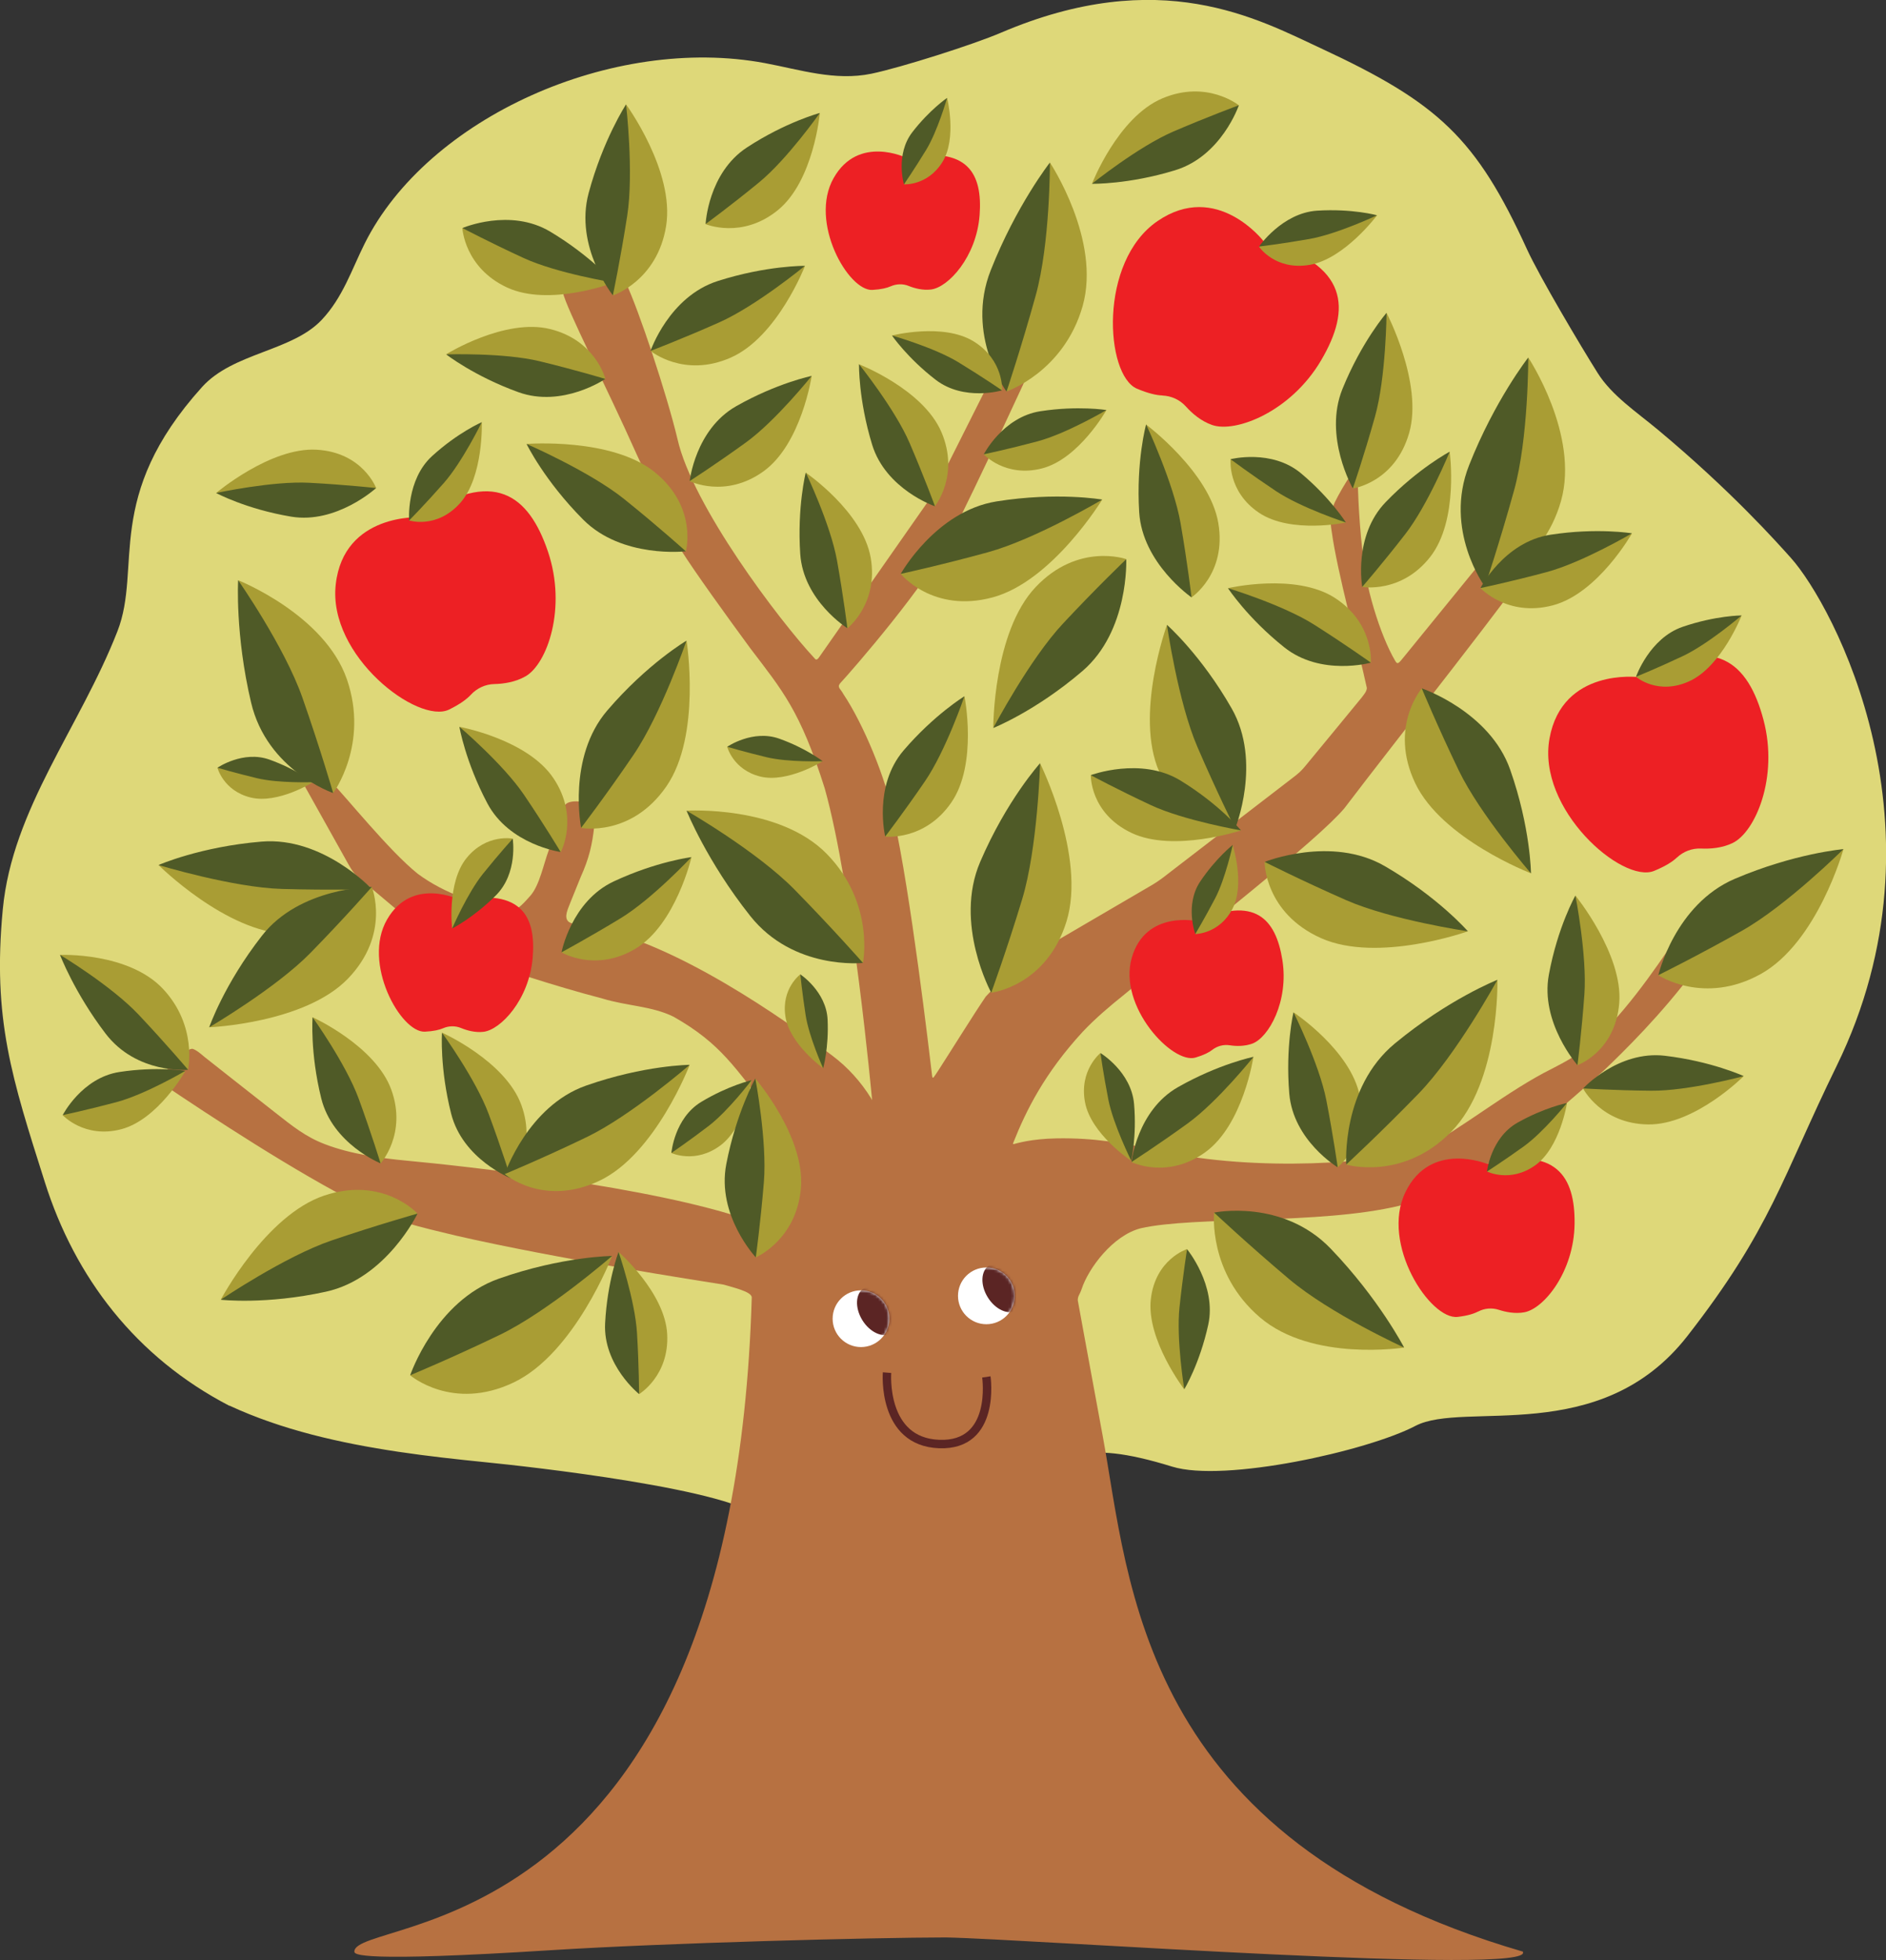 <svg xmlns="http://www.w3.org/2000/svg" fill="none" viewBox="0 0 669 695" height="695" width="669">
<rect x="0" y="0" width="669" height="695" fill="#333333" stroke="none"/>
<g clip-path="url(#clip0_660_2642)">
<path fill="#DED879" d="M81.344 498.446C48.187 481.226 26.608 452.984 15.906 419.158C4.21 382.262 -2.719 361.358 0.994 322.386C4.386 286.718 28.392 257.804 41.666 223.802C50.497 201.174 36.578 176.147 71.666 137.234C82.719 124.984 103.537 124.633 114.122 113.407C121.666 105.396 124.765 95.514 129.385 86.305C151.665 41.749 217.279 12.25 271.43 22.395C283.769 24.705 296.225 28.798 309.091 26.137C319.734 23.915 345.26 15.788 354.968 11.636C411.605 -12.571 446.253 6.783 468.563 17.132C510.171 36.487 523.592 48.883 541.662 88.41C546.136 98.175 560.843 122.938 566.691 132.206C571.72 140.246 580.463 146.034 588.123 152.408C613.913 173.896 630.199 192.169 635.287 197.841C650.199 214.505 692.801 293.501 651.485 377.964C632.187 417.404 628.269 435.618 598.503 473.771C567.627 513.327 519.352 496.516 502.072 505.58C485.142 514.467 434.324 525.752 415.786 520.022C349.471 499.469 387.57 548.41 333.009 563.818C302.951 572.296 361.722 602.556 334.295 590.54C320.523 584.517 307.717 576.594 296.342 567.238C286.313 558.994 278.419 548.937 270.524 538.909C262.044 528.121 186.197 519.847 172.601 518.502C162.133 517.449 151.695 516.309 141.314 514.76C120.642 511.661 100.058 507.041 81.374 498.387L81.344 498.446Z"></path>
<path fill="#B77141" d="M596.749 331.771C595.93 331.566 595.199 331.713 594.702 332.385C586.778 344.167 574.819 361.533 562.626 371.444C558.825 374.573 554.878 376.678 550.58 378.9C534.732 386.764 518.416 400.271 504.732 407.317C489.557 412.404 445.844 415.679 411.692 408.165C398.008 405.124 388.067 403.429 374.85 403.633C365.523 403.809 360.698 405.417 359.617 405.651C359.412 405.651 359.324 405.651 359.324 405.446C363.944 393.751 370.523 380.537 384.09 365.802C388.651 360.978 393.856 356.592 398.827 352.616C426.078 330.017 467.159 298.12 476.867 286.601C495.2 262.452 539.147 207.108 545.024 197.08C544.059 194.128 540.112 188.544 538.241 186.322C537.1 185.094 536.282 185.912 535.492 186.906C529.907 193.689 510.375 217.75 501.867 228.158C500.668 229.649 499.44 231.111 498.3 232.544C496.253 235.029 495.814 235.818 494.995 234.473C489.498 225.235 484.001 207.05 483.241 194.917C481.838 182.667 481.604 170.593 481.487 167.084C481.896 162.553 473.475 177.492 473.124 178.983C471.779 181.995 471.809 184.947 472.335 188.163C474.382 203.249 481.75 229.445 484.849 243.946C484.762 245.262 483.826 246.226 483.007 247.337C479.382 251.781 469.002 264.353 464.469 269.849C462.54 272.188 461.75 273.27 459.733 274.878C454.557 278.883 430.288 297.506 418.183 306.833C413.944 310.019 411.838 312.007 407.745 314.317C401.341 318.059 382.774 328.935 373.184 334.519C368.973 336.975 368.418 337.238 364.587 340.396C359.763 344.664 353.886 348.64 349.675 353.347C345.289 359.779 337.073 373.023 332.921 379.426C331.313 381.794 330.845 382.963 330.64 381.472C329.705 373.637 323.009 316.51 316.985 289.73C314.354 276.164 306.284 256.722 299.149 246.08C298.272 244.326 296.839 243.77 297.98 242.309C302.132 237.865 329.588 206.378 337.278 190.064C346.956 171.148 364.149 133.667 367.921 125.511C368.476 124.283 368.213 123.786 366.605 122.762C364.441 121.71 359.617 118.465 358.008 121.417C354.704 127.791 341.693 153.87 335.026 167.055C332.57 171.762 332.044 173.487 329.88 176.82C323.593 185.737 295.494 226.053 290.699 232.836C290.143 233.655 289.588 234.327 288.915 233.392C276.284 219.855 245.641 179.305 240.319 155.682C236.664 140.216 226.518 109.665 221.957 100.163C221.782 99.754 221.606 99.403 221.197 99.227C220.583 98.964 219.238 99.169 216.577 99.666C212.893 100.397 206.548 101.654 203.156 102.356C202.045 102.56 199.91 103.086 199.618 103.525C200.846 109.401 214.91 136.591 225.875 161.179C232.425 175.27 236.664 184.45 241.811 195.414C246.46 202.781 257.571 218.189 266.05 229.737C277.424 244.735 283.828 251.81 292.57 279.614C302.541 315.282 309.354 390.097 309.354 390.097L308.974 389.395C305.377 383.577 300.757 378.461 295.29 374.339C278.331 361.475 239.208 333.876 208.916 328.555C206.635 328.117 203.01 327.883 201.635 326.772C199.881 325.164 201.577 322.065 202.425 319.755C203.565 316.948 204.823 313.849 205.963 311.013C209.004 304.26 210.086 299.465 210.817 292.741C211.226 289.7 211.899 285.753 208.244 284.73C205.992 284.029 203.01 283.882 201.372 284.672C200.086 285.344 199.559 286.66 199.062 288.034C197.981 291.162 196.314 296.395 194.676 301.395C192.717 306.716 191.402 313.762 188.215 317.504C184.998 321.1 182.659 324.023 178.653 322.62C169.706 320.457 158.127 317.182 148.186 309.815C138.098 301.775 122.484 282.245 117.338 277.07C116.344 275.901 114.97 275.287 113.42 274.995C110.847 274.468 107.133 273.971 106.724 275.141C106.636 275.93 107.075 276.983 107.601 277.86C111.256 284.409 120.408 300.752 123.595 306.453C124.619 308.207 125.35 309.522 126.87 310.838C135.291 318.03 145.174 326.245 153.829 333.554C157.338 336.653 157.63 336.273 160.993 337.531C177.893 343.378 196.109 349.459 213.682 354.049C222.483 356.739 231.138 356.68 238.887 360.481C256.05 370.187 260.699 378.87 272.717 393.635C277.921 400.768 278.389 402.464 282.804 413.574C283.331 414.889 284.851 421.672 282.921 422.403C274.734 426.204 275.29 436.816 265.933 432.752C231.957 420.736 163.332 413.31 144.735 411.586C135.291 410.708 124.414 409.217 115.291 405.709C108.332 403.078 103.595 399.16 97.572 394.453C90.028 388.577 81.929 382.145 74.561 376.356C71.695 374.222 70.467 372.702 68.391 371.883C67.251 371.766 66.227 372.76 65.35 373.462C63.186 375.362 59.473 378.929 57.66 380.771C57.017 381.414 56.461 381.999 56.169 382.759C56.081 383.11 56.257 383.344 56.52 383.548C75.087 396.12 104.999 415.679 127.718 427.139C139.151 432.928 149.092 435.062 161.811 438.132C197.25 446.26 247.6 454.036 256.723 455.498C259.354 456.346 266.723 457.895 266.664 460.059C259.793 691.959 125.642 679.242 125.7 691.989C125.7 692.983 126.929 695.819 195.729 691.462C236.606 688.89 309.354 686.989 335.523 686.96C364.587 687.486 546.34 700.73 540.112 691.959C539.878 691.609 540.463 692.047 540.112 691.959C403.827 652.286 400.669 560.602 391.137 509.059C386.488 483.74 382.979 464.941 382.306 461.053C382.306 459.474 382.95 459.153 383.651 457.135C386.049 449.739 394.733 438.015 404.675 435.501C423.826 431.145 468.007 434.302 496.282 427.548C523.679 420.503 551.808 394.658 568.913 379.572C575.872 372.935 589.527 359.545 601.164 343.816C606.223 337.384 604.147 334.402 596.866 331.771H596.72H596.749Z"></path>
<path fill="#ED2024" d="M167.016 246.343C169.18 244.004 172.192 242.601 175.379 242.543C178.566 242.484 182.835 241.87 186.431 239.794C194.092 235.409 201.139 215.558 194.355 195.531C187.572 175.504 175.057 165.769 149.005 183.398C149.005 183.398 121.929 181.878 119.093 207.225C116.227 232.544 148.332 256.985 159.326 251.576C163.303 249.618 165.642 247.834 167.046 246.314L167.016 246.343Z"></path>
<path fill="#ED2024" d="M594.819 304.084C597.129 301.892 600.229 300.722 603.416 300.868C606.603 301.014 610.901 300.722 614.644 298.88C622.597 295.021 630.959 275.696 625.55 255.26C620.141 234.824 608.328 224.27 581.106 240.087C581.106 240.087 554.206 236.754 549.644 261.809C545.083 286.893 575.433 313.44 586.749 308.791C590.843 307.096 593.328 305.488 594.79 304.084H594.819Z"></path>
<path fill="#ED2024" d="M412.307 140.245C415.494 140.362 418.505 141.736 420.64 144.105C422.862 146.59 426.02 149.309 429.938 150.683C438.271 153.606 457.891 146.005 468.622 127.762C479.353 109.548 478.563 93.731 448.183 85.486C448.183 85.486 431.634 63.998 410.611 78.382C389.558 92.766 392.044 133.024 403.301 137.819C407.394 139.544 410.289 140.158 412.307 140.216V140.245Z"></path>
<path fill="#ED2024" d="M157.133 364.603C159.18 363.697 161.519 363.667 163.566 364.515C165.613 365.363 168.537 366.182 171.432 365.86C177.601 365.188 187.689 354.429 188.946 339.635C190.203 324.871 184.911 315.106 163.215 319.112C163.215 319.112 146.256 310.546 137.309 326.011C128.362 341.477 142.134 366.182 150.701 365.802C153.8 365.656 155.818 365.159 157.133 364.603Z"></path>
<path fill="#ED2024" d="M429.997 372.263C431.751 370.889 434.002 370.275 436.225 370.625C438.447 370.976 441.458 371.035 444.207 370.041C450.026 367.907 457.219 355.013 454.879 340.366C452.54 325.719 445.026 317.533 424.938 326.654C424.938 326.654 406.4 322.444 401.459 339.606C396.517 356.768 415.845 377.437 424.061 374.982C427.043 374.105 428.885 373.14 429.997 372.263Z"></path>
<path fill="#ED2024" d="M524.294 465.058C526.545 463.86 529.206 463.626 531.633 464.415C534.06 465.204 537.452 465.906 540.727 465.292C547.686 464.006 558.299 450.908 558.533 433.98C558.767 417.053 551.896 406.352 527.51 412.696C527.51 412.696 507.452 404.335 498.534 422.695C489.616 441.055 507.335 468.099 517.072 466.929C520.61 466.52 522.861 465.789 524.294 465.029V465.058Z"></path>
<path fill="#ED2024" d="M315.904 101.537C317.951 100.631 320.26 100.543 322.336 101.391C324.412 102.239 327.336 102.999 330.231 102.648C336.371 101.917 346.371 91.07 347.482 76.277C348.594 61.483 343.213 51.777 321.547 55.987C321.547 55.987 304.5 47.596 295.699 63.15C286.898 78.704 300.904 103.291 309.471 102.794C312.57 102.619 314.588 102.122 315.875 101.537H315.904Z"></path>
<path fill="#A99D34" d="M405.143 405.651L401.342 412.024C401.342 412.024 413.915 418.28 427.452 408.603C440.99 398.926 444.616 374.719 444.616 374.719L410.289 400.008L405.143 405.651Z"></path>
<path fill="#4F5A27" d="M401.371 412.024C401.371 412.024 403.33 393.751 417.833 385.478C432.335 377.233 444.645 374.719 444.645 374.719C444.645 374.719 431.955 390.623 421.283 398.342C410.61 406.06 401.342 412.024 401.342 412.024H401.371Z"></path>
<path fill="#A99D34" d="M129.911 407.112L134.999 412.492C134.999 412.492 144.443 402.084 138.829 386.443C133.215 370.801 110.905 360.686 110.905 360.686L125.876 400.622L129.911 407.112Z"></path>
<path fill="#4F5A27" d="M134.998 412.492C134.998 412.492 117.952 405.621 113.946 389.425C109.94 373.228 110.876 360.686 110.876 360.686C110.876 360.686 122.718 377.204 127.25 389.6C131.782 401.996 134.998 412.492 134.998 412.492Z"></path>
<path fill="#A99D34" d="M176.109 412.463L181.255 417.813C181.255 417.813 190.641 407.346 184.91 391.734C179.179 376.122 156.811 366.153 156.811 366.153L172.045 405.972L176.109 412.433V412.463Z"></path>
<path fill="#4F5A27" d="M181.227 417.813C181.227 417.813 164.122 411.03 160.028 394.862C155.935 378.695 156.783 366.153 156.783 366.153C156.783 366.153 168.742 382.612 173.332 394.95C177.923 407.288 181.198 417.813 181.198 417.813H181.227Z"></path>
<path fill="#A99D34" d="M442.481 163.897L436.517 162.816C436.517 162.816 435.318 174.247 446.604 181.819C457.891 189.391 477.452 185.269 477.452 185.269L448.271 166.236L442.481 163.897Z"></path>
<path fill="#4F5A27" d="M436.517 162.816C436.517 162.816 451.078 159.103 461.517 167.844C471.955 176.586 477.423 185.269 477.423 185.269C477.423 185.269 461.634 180.123 452.657 174.159C443.71 168.195 436.488 162.816 436.488 162.816H436.517Z"></path>
<path fill="#A99D34" d="M248.448 164.219L244.647 170.593C244.647 170.593 257.22 176.849 270.758 167.172C284.296 157.495 287.921 133.287 287.921 133.287L253.594 158.577L248.448 164.219Z"></path>
<path fill="#4F5A27" d="M244.647 170.593C244.647 170.593 246.606 152.32 261.109 144.046C275.611 135.802 287.921 133.287 287.921 133.287C287.921 133.287 275.231 149.192 264.559 156.91C253.886 164.628 244.617 170.593 244.617 170.593H244.647Z"></path>
<path fill="#A99D34" d="M568.387 383.08L561.545 385.946C561.545 385.946 567.978 398.459 584.586 398.692C601.223 398.926 618.503 381.589 618.503 381.589H575.843L568.358 383.08H568.387Z"></path>
<path fill="#4F5A27" d="M561.545 385.945C561.545 385.945 573.972 372.409 590.551 374.339C607.129 376.298 618.533 381.56 618.533 381.56C618.533 381.56 598.884 386.852 585.726 386.735C572.539 386.618 561.574 385.916 561.574 385.916L561.545 385.945Z"></path>
<path fill="#A99D34" d="M470.317 407.785L474.499 413.895C474.499 413.895 485.463 405.095 482.364 388.752C479.265 372.409 458.826 358.931 458.826 358.931L467.335 400.71L470.288 407.756L470.317 407.785Z"></path>
<path fill="#4F5A27" d="M474.499 413.895C474.499 413.895 458.738 404.423 457.335 387.787C455.931 371.152 458.826 358.931 458.826 358.931C458.826 358.931 467.92 377.116 470.464 390.039C472.978 402.961 474.499 413.866 474.499 413.866V413.895Z"></path>
<path fill="#A99D34" d="M481.458 402.669L477.54 412.93C477.54 412.93 497.51 418.865 514.791 401.265C532.072 383.665 531.165 347.412 531.165 347.412L487.511 393.079L481.429 402.639L481.458 402.669Z"></path>
<path fill="#4F5A27" d="M477.54 412.93C477.54 412.93 475.727 385.741 494.791 369.983C513.855 354.224 531.165 347.412 531.165 347.412C531.165 347.412 516.721 373.842 503.124 387.846C489.528 401.85 477.54 412.901 477.54 412.901V412.93Z"></path>
<path fill="#A99D34" d="M478.943 233.801L486.282 234.97C486.282 234.97 487.452 220.966 473.446 211.961C459.44 202.986 435.61 208.541 435.61 208.541L471.809 231.082L478.972 233.772L478.943 233.801Z"></path>
<path fill="#4F5A27" d="M486.253 234.97C486.253 234.97 468.534 239.911 455.493 229.474C442.452 219.066 435.581 208.541 435.581 208.541C435.581 208.541 455.054 214.447 466.165 221.493C477.276 228.538 486.253 234.941 486.253 234.941V234.97Z"></path>
<path fill="#A99D34" d="M296.489 216.581L300.582 222.779C300.582 222.779 311.693 214.184 308.857 197.782C306.021 181.381 285.816 167.581 285.816 167.581L293.652 209.506L296.489 216.61V216.581Z"></path>
<path fill="#4F5A27" d="M300.582 222.75C300.582 222.75 284.968 213.014 283.857 196.379C282.746 179.743 285.816 167.552 285.816 167.552C285.816 167.552 294.617 185.883 296.927 198.864C299.237 211.845 300.582 222.75 300.582 222.75Z"></path>
<path fill="#A99D34" d="M326.225 174.422L331.605 179.51C331.605 179.51 340.465 168.604 333.973 153.285C327.482 137.965 304.646 129.136 304.646 129.136L321.81 168.166L326.196 174.422H326.225Z"></path>
<path fill="#4F5A27" d="M331.635 179.51C331.635 179.51 314.237 173.575 309.354 157.641C304.471 141.678 304.705 129.136 304.705 129.136C304.705 129.136 317.454 144.982 322.658 157.085C327.863 169.189 331.664 179.539 331.664 179.539L331.635 179.51Z"></path>
<path fill="#A99D34" d="M192.659 298.12L198.916 302.126C198.916 302.126 205.583 289.73 196.314 275.93C187.074 262.101 162.981 257.716 162.981 257.716L187.191 292.829L192.659 298.15V298.12Z"></path>
<path fill="#4F5A27" d="M198.887 302.096C198.887 302.096 180.671 299.553 172.864 284.818C165.057 270.054 162.952 257.687 162.952 257.687C162.952 257.687 178.449 270.872 185.846 281.777C193.244 292.682 198.887 302.126 198.887 302.126V302.096Z"></path>
<path fill="#A99D34" d="M315.406 289.349L314.003 296.629C314.003 296.629 327.979 298.266 337.424 284.584C346.897 270.901 342.131 246.899 342.131 246.899L318.359 282.304L315.436 289.349H315.406Z"></path>
<path fill="#4F5A27" d="M314.003 296.629C314.003 296.629 309.676 278.766 320.524 266.077C331.372 253.418 342.103 246.869 342.103 246.869C342.103 246.869 335.553 266.107 328.126 276.983C320.699 287.858 314.003 296.6 314.003 296.6V296.629Z"></path>
<path fill="#A99D34" d="M240.583 404.452L238.126 408.808C238.126 408.808 246.694 412.813 255.641 406.06C264.588 399.306 266.606 382.963 266.606 382.963L243.945 400.563L240.583 404.452Z"></path>
<path fill="#4F5A27" d="M238.156 408.808C238.156 408.808 239.179 396.471 248.77 390.682C258.389 384.893 266.606 382.993 266.606 382.993C266.606 382.993 258.36 393.898 251.313 399.277C244.267 404.657 238.156 408.808 238.156 408.808Z"></path>
<path fill="#A99D34" d="M180.525 302.155L181.87 297.36C181.87 297.36 172.601 295.518 165.525 304.201C158.449 312.885 160.379 329.228 160.379 329.228L178.215 306.745L180.554 302.184L180.525 302.155Z"></path>
<path fill="#4F5A27" d="M181.87 297.36C181.87 297.36 183.829 309.581 175.876 317.504C167.923 325.427 160.379 329.227 160.379 329.227C160.379 329.227 165.788 316.656 171.373 309.756C176.929 302.856 181.899 297.36 181.899 297.36H181.87Z"></path>
<path fill="#A99D34" d="M223.741 488.389L226.723 494.294C226.723 494.294 237.454 487.833 236.665 473.04C235.875 458.246 219.413 443.891 219.413 443.891L221.957 481.811L223.741 488.389Z"></path>
<path fill="#4F5A27" d="M226.694 494.294C226.694 494.294 213.887 484.062 214.647 469.21C215.408 454.358 219.413 443.891 219.413 443.891C219.413 443.891 225.291 461.024 225.963 472.747C226.665 484.471 226.694 494.265 226.694 494.265V494.294Z"></path>
<path fill="#A99D34" d="M262.337 264.031L257.951 264.791C257.951 264.791 260.027 272.948 269.705 275.345C279.383 277.713 291.84 269.907 291.84 269.907L266.927 264.148L262.337 264.002V264.031Z"></path>
<path fill="#4F5A27" d="M257.951 264.791C257.951 264.791 267.044 258.535 276.46 261.926C285.875 265.288 291.84 269.908 291.84 269.908C291.84 269.908 279.647 270.346 271.986 268.504C264.296 266.662 257.98 264.791 257.98 264.791H257.951Z"></path>
<path fill="#A99D34" d="M321.254 60.957L320.64 65.372C320.64 65.372 329.061 65.927 334.295 57.449C339.529 48.97 335.962 34.732 335.962 34.732L322.833 56.66L321.283 60.986L321.254 60.957Z"></path>
<path fill="#4F5A27" d="M320.641 65.343C320.641 65.343 317.512 54.788 323.623 46.865C329.734 38.942 335.962 34.703 335.962 34.703C335.962 34.703 332.629 46.427 328.506 53.18C324.383 59.934 320.641 65.372 320.641 65.372V65.343Z"></path>
<path fill="#A99D34" d="M529.966 411.235L527.48 415.386C527.48 415.386 535.697 419.509 544.556 413.194C553.416 406.908 555.843 391.091 555.843 391.091L533.358 407.551L529.995 411.235H529.966Z"></path>
<path fill="#4F5A27" d="M527.451 415.386C527.451 415.386 528.767 403.458 538.27 398.078C547.773 392.699 555.813 391.091 555.813 391.091C555.813 391.091 547.509 401.441 540.521 406.469C533.533 411.498 527.48 415.386 527.48 415.386H527.451Z"></path>
<path fill="#A99D34" d="M265.465 438.015L268.097 445.821C268.097 445.821 282.483 439.74 284.091 421.35C285.699 402.961 267.921 382.408 267.921 382.408L264.413 429.624L265.465 438.044V438.015Z"></path>
<path fill="#4F5A27" d="M268.097 445.821C268.097 445.821 254.121 430.94 257.629 412.755C261.138 394.57 267.922 382.379 267.922 382.379C267.922 382.379 272.161 404.569 270.963 419.128C269.764 433.717 268.097 445.821 268.097 445.821Z"></path>
<path fill="#A99D34" d="M81.519 271.457L77.133 272.217C77.133 272.217 79.21 280.374 88.888 282.771C98.566 285.169 111.022 277.333 111.022 277.333L86.11 271.574L81.519 271.428V271.457Z"></path>
<path fill="#4F5A27" d="M77.133 272.217C77.133 272.217 86.227 265.96 95.642 269.352C105.057 272.743 111.022 277.333 111.022 277.333C111.022 277.333 98.829 277.772 91.168 275.93C83.478 274.088 77.163 272.217 77.163 272.217H77.133Z"></path>
<path fill="#A99D34" d="M424.324 326.742L424.002 331.186C424.002 331.186 432.423 331.186 437.102 322.386C441.78 313.586 437.248 299.611 437.248 299.611L425.581 322.357L424.324 326.772V326.742Z"></path>
<path fill="#4F5A27" d="M424.002 331.186C424.002 331.186 420.172 320.837 425.756 312.534C431.341 304.231 437.277 299.582 437.277 299.582C437.277 299.582 434.704 311.51 431.049 318.498C427.394 325.485 424.002 331.157 424.002 331.157V331.186Z"></path>
<path fill="#A99D34" d="M434.177 42.919L439.44 37.334C439.44 37.334 428.154 28.183 412.306 34.879C396.458 41.574 387.336 65.167 387.336 65.167L427.686 47.421L434.148 42.889L434.177 42.919Z"></path>
<path fill="#4F5A27" d="M439.44 37.334C439.44 37.334 433.329 55.344 416.809 60.373C400.318 65.43 387.336 65.167 387.336 65.167C387.336 65.167 403.71 52.011 416.224 46.632C428.739 41.252 439.411 37.334 439.411 37.334H439.44Z"></path>
<path fill="#A99D34" d="M286.255 349.254L283.887 345.483C283.887 345.483 277.103 350.482 278.594 360.364C280.056 370.216 291.986 378.783 291.986 378.783L287.863 353.552L286.255 349.254Z"></path>
<path fill="#4F5A27" d="M283.887 345.483C283.887 345.483 293.097 351.535 293.565 361.533C294.033 371.532 291.986 378.783 291.986 378.783C291.986 378.783 286.957 367.673 285.758 359.867C284.559 352.061 283.887 345.483 283.887 345.483Z"></path>
<path fill="#A99D34" d="M253.653 72.944L250.291 79.464C250.291 79.464 263.097 84.902 275.875 74.552C288.653 64.203 290.816 40.083 290.816 40.083L258.419 67.097L253.682 72.973L253.653 72.944Z"></path>
<path fill="#4F5A27" d="M250.291 79.464C250.291 79.464 251.138 61.308 264.969 52.274C278.799 43.24 290.816 40.053 290.816 40.053C290.816 40.053 279.238 56.513 269.15 64.758C259.062 73.032 250.291 79.434 250.291 79.434V79.464Z"></path>
<path fill="#A99D34" d="M393.242 377.642L390.319 373.403C390.319 373.403 382.716 379.513 384.88 390.857C387.044 402.201 401.225 411.556 401.225 411.556L395.289 382.554L393.242 377.672V377.642Z"></path>
<path fill="#4F5A27" d="M390.347 373.374C390.347 373.374 401.283 379.952 402.277 391.471C403.271 402.99 401.254 411.498 401.254 411.498C401.254 411.498 394.938 398.868 393.154 389.892C391.4 380.917 390.347 373.345 390.347 373.345V373.374Z"></path>
<path fill="#A99D34" d="M203.478 331.625L199.18 337.677C199.18 337.677 211.227 344.927 225.495 336.332C239.735 327.766 245.291 303.909 245.291 303.909L209.063 326.391L203.478 331.625Z"></path>
<path fill="#4F5A27" d="M199.18 337.677C199.18 337.677 202.601 319.609 217.688 312.534C232.805 305.458 245.261 303.909 245.261 303.909C245.261 303.909 231.373 318.761 220.115 325.602C208.858 332.443 199.151 337.677 199.151 337.677H199.18Z"></path>
<path fill="#A99D34" d="M171.431 81.042L164.005 80.867C164.005 80.867 164.736 94.9 179.823 101.917C194.911 108.934 217.776 100.192 217.776 100.192L178.858 82.709L171.402 81.013L171.431 81.042Z"></path>
<path fill="#4F5A27" d="M164.005 80.867C164.005 80.867 180.905 73.587 195.203 82.153C209.531 90.719 217.776 100.192 217.776 100.192C217.776 100.192 197.689 96.976 185.73 91.48C173.771 85.983 164.005 80.838 164.005 80.838V80.867Z"></path>
<path fill="#A99D34" d="M207.425 135.597L214.735 134.34C214.735 134.34 211.344 120.687 195.174 116.681C179.034 112.676 158.245 125.628 158.245 125.628L199.765 135.334L207.396 135.597H207.425Z"></path>
<path fill="#4F5A27" d="M214.735 134.34C214.735 134.34 199.559 144.718 183.858 139.047C168.156 133.375 158.273 125.657 158.273 125.657C158.273 125.657 178.595 124.984 191.402 128.083C204.208 131.182 214.735 134.369 214.735 134.369V134.34Z"></path>
<path fill="#A99D34" d="M485.054 200.91L483.212 208.102C483.212 208.102 497.042 210.558 507.306 197.49C517.569 184.392 514.235 160.155 514.235 160.155L488.388 194.069L485.025 200.94L485.054 200.91Z"></path>
<path fill="#4F5A27" d="M483.212 208.102C483.212 208.102 479.966 190.005 491.545 178.019C503.124 166.032 514.235 160.155 514.235 160.155C514.235 160.155 506.545 178.983 498.475 189.391C490.405 199.799 483.183 208.132 483.183 208.132L483.212 208.102Z"></path>
<path fill="#A99D34" d="M296.547 337.647L306.109 341.419C306.109 341.419 310.377 320.369 293.389 302.886C276.43 285.403 243.507 287.449 243.507 287.449L287.512 331.625L296.547 337.677V337.647Z"></path>
<path fill="#4F5A27" d="M306.109 341.419C306.109 341.419 281.489 344.138 266.109 324.754C250.7 305.342 243.536 287.449 243.536 287.449C243.536 287.449 268.39 301.716 281.898 315.487C295.407 329.257 306.138 341.448 306.138 341.448L306.109 341.419Z"></path>
<path fill="#A99D34" d="M525.171 197.811L526.692 207.956C526.692 207.956 547.042 201.086 553.709 177.668C560.346 154.22 542.101 126.768 542.101 126.768L525.902 186.965L525.2 197.811H525.171Z"></path>
<path fill="#4F5A27" d="M526.691 207.956C526.691 207.956 512.013 188.017 521.106 164.979C530.2 141.941 542.1 126.768 542.1 126.768C542.1 126.768 542.217 155.419 537.042 173.984C531.896 192.549 526.72 207.956 526.72 207.956H526.691Z"></path>
<path fill="#A99D34" d="M440.551 432.782L430.669 429.946C430.669 429.946 428.417 451.317 446.955 467.134C465.493 482.951 498.066 477.805 498.066 477.805L450.113 437.957L440.551 432.782Z"></path>
<path fill="#4F5A27" d="M430.669 429.946C430.669 429.946 454.908 424.917 472.072 442.78C489.236 460.673 498.066 477.805 498.066 477.805C498.066 477.805 471.984 465.935 457.248 453.51C442.511 441.085 430.669 429.946 430.669 429.946Z"></path>
<path fill="#A99D34" d="M111.139 273.737L118.186 281.193C118.186 281.193 130.993 263.943 123.069 240.905C115.145 217.867 84.473 205.734 84.473 205.734L105.525 264.411L111.139 273.708V273.737Z"></path>
<path fill="#4F5A27" d="M118.186 281.193C118.186 281.193 94.736 273.211 89.064 249.091C83.362 224.972 84.473 205.734 84.473 205.734C84.473 205.734 100.905 229.211 107.28 247.396C113.654 265.581 118.186 281.193 118.186 281.193Z"></path>
<path fill="#A99D34" d="M59.707 376.385L66.695 379.309C66.695 379.309 70.146 363.843 57.865 350.687C45.584 337.531 21.287 338.583 21.287 338.583L53.128 371.824L59.707 376.414V376.385Z"></path>
<path fill="#4F5A27" d="M66.695 379.309C66.695 379.309 48.479 380.975 37.398 366.416C26.316 351.856 21.287 338.554 21.287 338.554C21.287 338.554 39.415 349.43 49.181 359.779C58.947 370.129 66.695 379.28 66.695 379.28V379.309Z"></path>
<path fill="#A99D34" d="M355.494 128.668L357.015 138.813C357.015 138.813 377.365 131.942 384.032 108.524C390.669 85.077 372.424 57.624 372.424 57.624L356.225 117.821L355.523 128.668H355.494Z"></path>
<path fill="#4F5A27" d="M357.014 138.813C357.014 138.813 342.336 118.874 351.429 95.836C360.523 72.798 372.423 57.624 372.423 57.624C372.423 57.624 372.54 86.276 367.365 104.841C362.219 123.405 357.043 138.813 357.043 138.813H357.014Z"></path>
<path fill="#A99D34" d="M438.008 283.677L438.125 293.822C438.125 293.822 420.055 293.764 411.195 273.62C402.365 253.447 413.944 221.58 413.944 221.58L435.903 273.62L438.008 283.707V283.677Z"></path>
<path fill="#4F5A27" d="M438.125 293.793C438.125 293.793 447.745 270.2 436.897 251.196C426.049 232.193 413.944 221.551 413.944 221.551C413.944 221.551 417.833 248.799 424.733 264.82C431.634 280.842 438.125 293.823 438.125 293.823V293.793Z"></path>
<path fill="#A99D34" d="M236.343 118.435L230.787 124.429C230.787 124.429 242.512 134.135 259.15 126.826C275.787 119.546 285.553 94.257 285.553 94.257L243.156 113.524L236.343 118.406V118.435Z"></path>
<path fill="#4F5A27" d="M230.758 124.429C230.758 124.429 237.308 105.162 254.617 99.637C271.927 94.111 285.524 94.257 285.524 94.257C285.524 94.257 268.272 108.466 255.114 114.313C241.986 120.16 230.758 124.429 230.758 124.429Z"></path>
<path fill="#A99D34" d="M185.759 408.72L179.033 416.292C179.033 416.292 192.718 428.104 212.63 418.661C232.542 409.217 244.647 377.555 244.647 377.555L193.946 402.493L185.759 408.72Z"></path>
<path fill="#4F5A27" d="M179.033 416.292C179.033 416.292 187.221 392.173 207.893 384.922C228.536 377.672 244.647 377.555 244.647 377.555C244.647 377.555 223.858 395.593 208.156 403.165C192.454 410.738 179.033 416.292 179.033 416.292Z"></path>
<path fill="#A99D34" d="M395.962 207.752L399.5 198.25C399.5 198.25 382.453 192.198 367.336 208.19C352.219 224.182 352.336 258.096 352.336 258.096L390.581 216.522L395.962 207.752Z"></path>
<path fill="#4F5A27" d="M399.5 198.25C399.5 198.25 400.581 223.714 383.944 237.952C367.307 252.19 352.336 258.125 352.336 258.125C352.336 258.125 365.172 233.772 377.102 221.054C389.003 208.307 399.5 198.279 399.5 198.279V198.25Z"></path>
<path fill="#A99D34" d="M418.096 204.711L422.628 211.815C422.628 211.815 435.201 203.542 432.16 185.474C429.119 167.406 406.517 150.507 406.517 150.507L414.938 196.759L418.067 204.74L418.096 204.711Z"></path>
<path fill="#4F5A27" d="M422.657 211.815C422.657 211.815 405.201 199.77 404.09 181.585C402.979 163.4 406.546 150.478 406.546 150.478C406.546 150.478 416.283 171.206 418.768 185.503C421.254 199.799 422.657 211.786 422.657 211.786V211.815Z"></path>
<path fill="#A99D34" d="M478.855 164.833L479.879 173.194C479.879 173.194 494.791 171.148 499.849 153.548C504.908 135.948 491.838 110.922 491.838 110.922L479.469 156.267L478.855 164.804V164.833Z"></path>
<path fill="#4F5A27" d="M479.879 173.194C479.879 173.194 469.352 154.805 476.194 137.907C483.036 121.037 491.838 110.922 491.838 110.922C491.838 110.922 491.662 133.813 487.715 147.788C483.797 161.763 479.879 173.165 479.879 173.165V173.194Z"></path>
<path fill="#A99D34" d="M140.496 437.021L148.098 430.296C148.098 430.296 135.935 416.936 115.058 423.894C94.18 430.852 78.303 460.848 78.303 460.848L131.636 442.225L140.525 437.021H140.496Z"></path>
<path fill="#4F5A27" d="M148.098 430.326C148.098 430.326 137.046 453.276 115.672 457.983C94.297 462.69 78.303 460.848 78.303 460.848C78.303 460.848 101.11 445.441 117.631 439.828C134.151 434.214 148.127 430.297 148.127 430.297L148.098 430.326Z"></path>
<path fill="#A99D34" d="M557.012 370.099L559.556 377.672C559.556 377.672 573.006 372.935 574.381 355.598C575.726 338.291 558.825 317.533 558.825 317.533L555.96 362.03L557.012 370.07V370.099Z"></path>
<path fill="#4F5A27" d="M559.556 377.672C559.556 377.672 546.252 362.586 549.41 345.6C552.539 328.613 558.825 317.533 558.825 317.533C558.825 317.533 563.006 338.846 562.012 352.587C561.018 366.328 559.556 377.672 559.556 377.672Z"></path>
<path fill="#A99D34" d="M234.588 192.958L243.302 195.473C243.302 195.473 247.571 179.89 232.308 167.464C217.045 155.039 186.811 157.407 186.811 157.407L226.43 188.748L234.618 192.958H234.588Z"></path>
<path fill="#4F5A27" d="M243.302 195.473C243.302 195.473 220.67 198.133 206.869 184.246C193.068 170.388 186.782 157.407 186.782 157.407C186.782 157.407 209.355 167.231 221.489 177.025C233.653 186.789 243.272 195.473 243.272 195.473H243.302Z"></path>
<path fill="#A99D34" d="M350.465 340.98L351.576 352.002C351.576 352.002 371.196 349.722 378.301 326.742C385.406 303.763 368.915 270.609 368.915 270.609L351.488 329.783L350.465 340.98Z"></path>
<path fill="#4F5A27" d="M351.605 351.973C351.605 351.973 338.272 327.561 347.687 305.605C357.102 283.648 368.944 270.609 368.944 270.609C368.944 270.609 368.096 300.664 362.57 318.878C357.044 337.092 351.605 351.973 351.605 351.973Z"></path>
<path fill="#A99D34" d="M152.835 479.355L145.496 487.629C145.496 487.629 160.466 500.522 182.162 490.201C203.887 479.881 217.133 445.324 217.133 445.324L161.782 472.543L152.835 479.355Z"></path>
<path fill="#4F5A27" d="M145.496 487.629C145.496 487.629 154.443 461.287 176.987 453.364C199.53 445.441 217.133 445.324 217.133 445.324C217.133 445.324 194.443 465.029 177.279 473.303C160.116 481.577 145.496 487.629 145.496 487.629Z"></path>
<path fill="#A99D34" d="M208.156 283.619L206.139 293.559C206.139 293.559 223.916 296.922 236.401 278.795C248.887 260.669 243.536 227.164 243.536 227.164L212.133 274.117L208.185 283.619H208.156Z"></path>
<path fill="#4F5A27" d="M206.138 293.559C206.138 293.559 201.168 268.563 215.378 251.957C229.588 235.35 243.506 227.164 243.506 227.164C243.506 227.164 234.559 253.184 224.735 267.627C214.939 282.04 206.109 293.559 206.109 293.559H206.138Z"></path>
<path fill="#A99D34" d="M458.709 305.78L448.563 305.605C448.563 305.605 448.505 323.673 468.621 332.648C488.738 341.594 520.668 330.222 520.668 330.222L468.738 307.944L458.68 305.78H458.709Z"></path>
<path fill="#4F5A27" d="M448.592 305.605C448.592 305.605 472.247 296.132 491.194 307.096C510.141 318.059 520.697 330.221 520.697 330.221C520.697 330.221 493.475 326.187 477.51 319.17C461.545 312.154 448.592 305.605 448.592 305.605Z"></path>
<path fill="#A99D34" d="M422.95 449.241L421.049 442.897C421.049 442.897 409.792 446.464 408.213 460.731C406.634 474.998 420.055 492.599 420.055 492.599L423.593 455.907L422.921 449.241H422.95Z"></path>
<path fill="#4F5A27" d="M421.049 442.897C421.049 442.897 431.634 455.732 428.593 469.677C425.552 483.623 420.084 492.599 420.084 492.599C420.084 492.599 417.189 474.881 418.388 463.567C419.587 452.253 421.078 442.897 421.078 442.897H421.049Z"></path>
<path fill="#A99D34" d="M126.315 175.592L133.42 173.048C133.42 173.048 128.712 160.418 112.338 159.454C95.964 158.489 76.666 174.802 76.666 174.802L118.742 176.732L126.315 175.592Z"></path>
<path fill="#4F5A27" d="M133.42 173.048C133.42 173.048 119.385 185.854 103.303 183.193C87.221 180.504 76.666 174.803 76.666 174.803C76.666 174.803 96.724 170.476 109.707 171.177C122.689 171.879 133.449 173.048 133.449 173.048H133.42Z"></path>
<path fill="#A99D34" d="M394.47 275.141L386.927 274.848C386.927 274.848 386.576 288.326 401.4 295.343C416.225 302.36 440.23 294.437 440.23 294.437L401.927 276.953L394.47 275.17V275.141Z"></path>
<path fill="#4F5A27" d="M386.897 274.848C386.897 274.848 404.675 268.212 418.622 276.69C432.54 285.169 440.201 294.437 440.201 294.437C440.201 294.437 419.967 290.957 408.213 285.461C396.429 279.965 386.897 274.848 386.897 274.848Z"></path>
<path fill="#A99D34" d="M327.483 197.227L319.5 203.483C319.5 203.483 330.845 217.546 352.102 211.816C373.359 206.085 390.991 177.112 390.991 177.112L336.634 192.549L327.453 197.227H327.483Z"></path>
<path fill="#4F5A27" d="M319.5 203.483C319.5 203.483 331.898 181.234 353.506 177.785C375.114 174.335 390.991 177.141 390.991 177.141C390.991 177.141 367.307 191.175 350.494 195.794C333.681 200.413 319.5 203.483 319.5 203.483Z"></path>
<path fill="#A99D34" d="M511.925 250.787L504.352 244.063C504.352 244.063 492.539 257.745 501.984 277.655C511.428 297.536 543.094 309.668 543.094 309.668L518.153 258.973L511.925 250.787Z"></path>
<path fill="#4F5A27" d="M504.323 244.063C504.323 244.063 528.446 252.249 535.697 272.919C542.948 293.559 543.065 309.668 543.065 309.668C543.065 309.668 525.025 288.882 517.452 273.182C509.879 257.482 504.323 244.063 504.323 244.063Z"></path>
<path fill="#A99D34" d="M122.689 311.101L131.929 315.282C131.929 315.282 124.239 331.654 102.251 331.157C80.233 330.66 56.227 306.716 56.227 306.716L112.689 308.762L122.718 311.101H122.689Z"></path>
<path fill="#4F5A27" d="M131.929 315.253C131.929 315.253 114.59 296.6 92.777 298.413C70.964 300.225 56.227 306.716 56.227 306.716C56.227 306.716 82.572 314.697 99.999 315.194C117.426 315.691 131.929 315.282 131.929 315.282V315.253Z"></path>
<path fill="#A99D34" d="M122.542 318.41L131.87 314.463C131.87 314.463 138.683 331.215 123.39 347.032C108.098 362.849 74.21 364.252 74.21 364.252L114.034 324.17L122.572 318.41H122.542Z"></path>
<path fill="#4F5A27" d="M131.87 314.463C131.87 314.463 106.373 314.522 92.923 331.771C79.443 349.02 74.21 364.252 74.21 364.252C74.21 364.252 97.952 350.336 110.145 337.852C122.338 325.397 131.899 314.463 131.899 314.463H131.87Z"></path>
<path fill="#A99D34" d="M451.429 84.346L446.575 87.445C446.575 87.445 452.247 96.011 464.587 93.906C476.926 91.801 488.475 76.335 488.475 76.335L456.867 82.183L451.429 84.346Z"></path>
<path fill="#4F5A27" d="M446.575 87.445C446.575 87.445 454.791 75.488 467.218 74.698C479.645 73.909 488.475 76.335 488.475 76.335C488.475 76.335 474.323 83.001 464.528 84.726C454.762 86.451 446.575 87.416 446.575 87.416V87.445Z"></path>
<path fill="#A99D34" d="M584.176 235.672L580.316 239.97C580.316 239.97 588.065 246.752 599.41 241.461C610.755 236.169 617.801 218.218 617.801 218.218L588.854 232.193L584.176 235.701V235.672Z"></path>
<path fill="#4F5A27" d="M580.316 239.97C580.316 239.97 585.082 226.287 596.866 222.253C608.65 218.218 617.801 218.218 617.801 218.218C617.801 218.218 605.901 228.392 596.924 232.631C587.948 236.871 580.316 239.97 580.316 239.97Z"></path>
<path fill="#A99D34" d="M146.957 179.071L145.115 184.538C145.115 184.538 154.911 187.696 163.244 178.34C171.577 168.985 170.905 149.689 170.905 149.689L149.881 173.984L146.987 179.071H146.957Z"></path>
<path fill="#4F5A27" d="M145.115 184.538C145.115 184.538 144.063 170.096 153.273 161.705C162.484 153.314 170.905 149.689 170.905 149.689C170.905 149.689 164.033 163.751 157.484 171.206C150.934 178.662 145.145 184.538 145.145 184.538H145.115Z"></path>
<path fill="#A99D34" d="M530.96 203.922L525.142 208.512C525.142 208.512 534.674 218.861 550.756 214.651C566.837 210.441 578.884 189.128 578.884 189.128L537.773 200.501L530.96 203.951V203.922Z"></path>
<path fill="#4F5A27" d="M525.142 208.512C525.142 208.512 533.504 192.14 549.995 189.596C566.487 187.052 578.884 189.099 578.884 189.099C578.884 189.099 561.37 199.419 548.65 202.84C535.931 206.261 525.142 208.512 525.142 208.512Z"></path>
<path fill="#A99D34" d="M349.851 137.614L355.465 138.404C355.465 138.404 356.166 127.703 345.348 121.037C334.529 114.372 316.401 118.962 316.401 118.962L344.354 135.656L349.851 137.614Z"></path>
<path fill="#4F5A27" d="M355.465 138.404C355.465 138.404 342.014 142.409 331.898 134.661C321.81 126.885 316.401 118.962 316.401 118.962C316.401 118.962 331.342 123.201 339.938 128.434C348.535 133.667 355.465 138.433 355.465 138.433V138.404Z"></path>
<path fill="#A99D34" d="M353.652 157.378L348.945 161.091C348.945 161.091 356.664 169.481 369.705 166.061C382.745 162.64 392.482 145.391 392.482 145.391L359.178 154.6L353.652 157.378Z"></path>
<path fill="#4F5A27" d="M348.945 161.12C348.945 161.12 355.728 147.847 369.091 145.8C382.453 143.754 392.482 145.391 392.482 145.391C392.482 145.391 378.301 153.753 367.98 156.501C357.687 159.249 348.945 161.091 348.945 161.091V161.12Z"></path>
<path fill="#A99D34" d="M26.959 391.705L22.252 395.418C22.252 395.418 29.971 403.809 43.012 400.388C56.053 396.968 65.789 379.718 65.789 379.718L32.485 388.928L26.959 391.705Z"></path>
<path fill="#4F5A27" d="M22.222 395.418C22.222 395.418 29.006 382.145 42.368 380.098C55.731 378.052 65.76 379.689 65.76 379.689C65.76 379.689 51.579 388.051 41.257 390.799C30.965 393.547 22.222 395.389 22.222 395.389V395.418Z"></path>
<path fill="#A99D34" d="M594.527 337.53L588.24 345.775C588.24 345.775 604.38 356.563 624.556 345.366C644.731 334.139 653.912 301.073 653.912 301.073L602.538 330.543L594.527 337.53Z"></path>
<path fill="#4F5A27" d="M588.24 345.775C588.24 345.775 594.117 320.69 615.374 311.598C636.632 302.535 653.912 301.073 653.912 301.073C653.912 301.073 633.795 321.07 617.86 330.046C601.924 339.021 588.211 345.775 588.211 345.775H588.24Z"></path>
<path fill="#A99D34" d="M215.203 96.186L217.396 104.753C217.396 104.753 233.156 99.636 236.284 80.136C239.413 60.665 222.074 37.013 222.074 37.013L214.735 87.065L215.203 96.157V96.186Z"></path>
<path fill="#4F5A27" d="M217.425 104.753C217.425 104.753 203.682 87.562 208.799 68.471C213.945 49.409 222.074 37.013 222.074 37.013C222.074 37.013 224.881 61.074 222.483 76.511C220.086 91.947 217.396 104.723 217.396 104.723L217.425 104.753Z"></path>
<path fill="white" d="M349.88 469.531C355.435 469.531 359.938 465.028 359.938 459.474C359.938 453.92 355.435 449.417 349.88 449.417C344.325 449.417 339.822 453.92 339.822 459.474C339.822 465.028 344.325 469.531 349.88 469.531Z"></path>
<mask height="21" width="21" y="449" x="339" maskUnits="userSpaceOnUse" style="mask-type:luminance" id="mask0_660_2642">
<path fill="white" d="M349.88 469.531C355.435 469.531 359.938 465.028 359.938 459.474C359.938 453.92 355.435 449.417 349.88 449.417C344.325 449.417 339.822 453.92 339.822 459.474C339.822 465.028 344.325 469.531 349.88 469.531Z"></path>
</mask>
<g mask="url(#mask0_660_2642)">
<path fill="#5B2524" d="M360.75 464.582C363.756 462.72 363.988 457.65 361.267 453.257C358.547 448.865 353.904 446.813 350.897 448.675C347.89 450.536 347.658 455.607 350.379 459.999C353.1 464.392 357.743 466.444 360.75 464.582Z"></path>
</g>
<path fill="white" d="M305.407 477.63C310.962 477.63 315.465 473.127 315.465 467.573C315.465 462.018 310.962 457.515 305.407 457.515C299.852 457.515 295.348 462.018 295.348 467.573C295.348 473.127 299.852 477.63 305.407 477.63Z"></path>
<mask height="21" width="21" y="457" x="295" maskUnits="userSpaceOnUse" style="mask-type:luminance" id="mask1_660_2642">
<path fill="white" d="M305.407 477.63C310.962 477.63 315.465 473.127 315.465 467.573C315.465 462.018 310.962 457.515 305.407 457.515C299.852 457.515 295.348 462.018 295.348 467.573C295.348 473.127 299.852 477.63 305.407 477.63Z"></path>
</mask>
<g mask="url(#mask1_660_2642)">
<path fill="#5B2524" d="M316.269 472.69C319.275 470.829 319.507 465.758 316.786 461.365C314.066 456.973 309.423 454.921 306.416 456.783C303.409 458.645 303.178 463.715 305.898 468.108C308.619 472.5 313.262 474.552 316.269 472.69Z"></path>
</g>
<path stroke-miterlimit="10" stroke-width="2.993" stroke="#5B2524" d="M349.88 488.213C349.88 488.213 353.535 512.801 333.126 512.011C312.716 511.222 314.646 486.693 314.646 486.693"></path>
</g>
<defs>
<clipPath id="clip0_660_2642">
<rect fill="white" height="695" width="669"></rect>
</clipPath>
</defs>
</svg>
